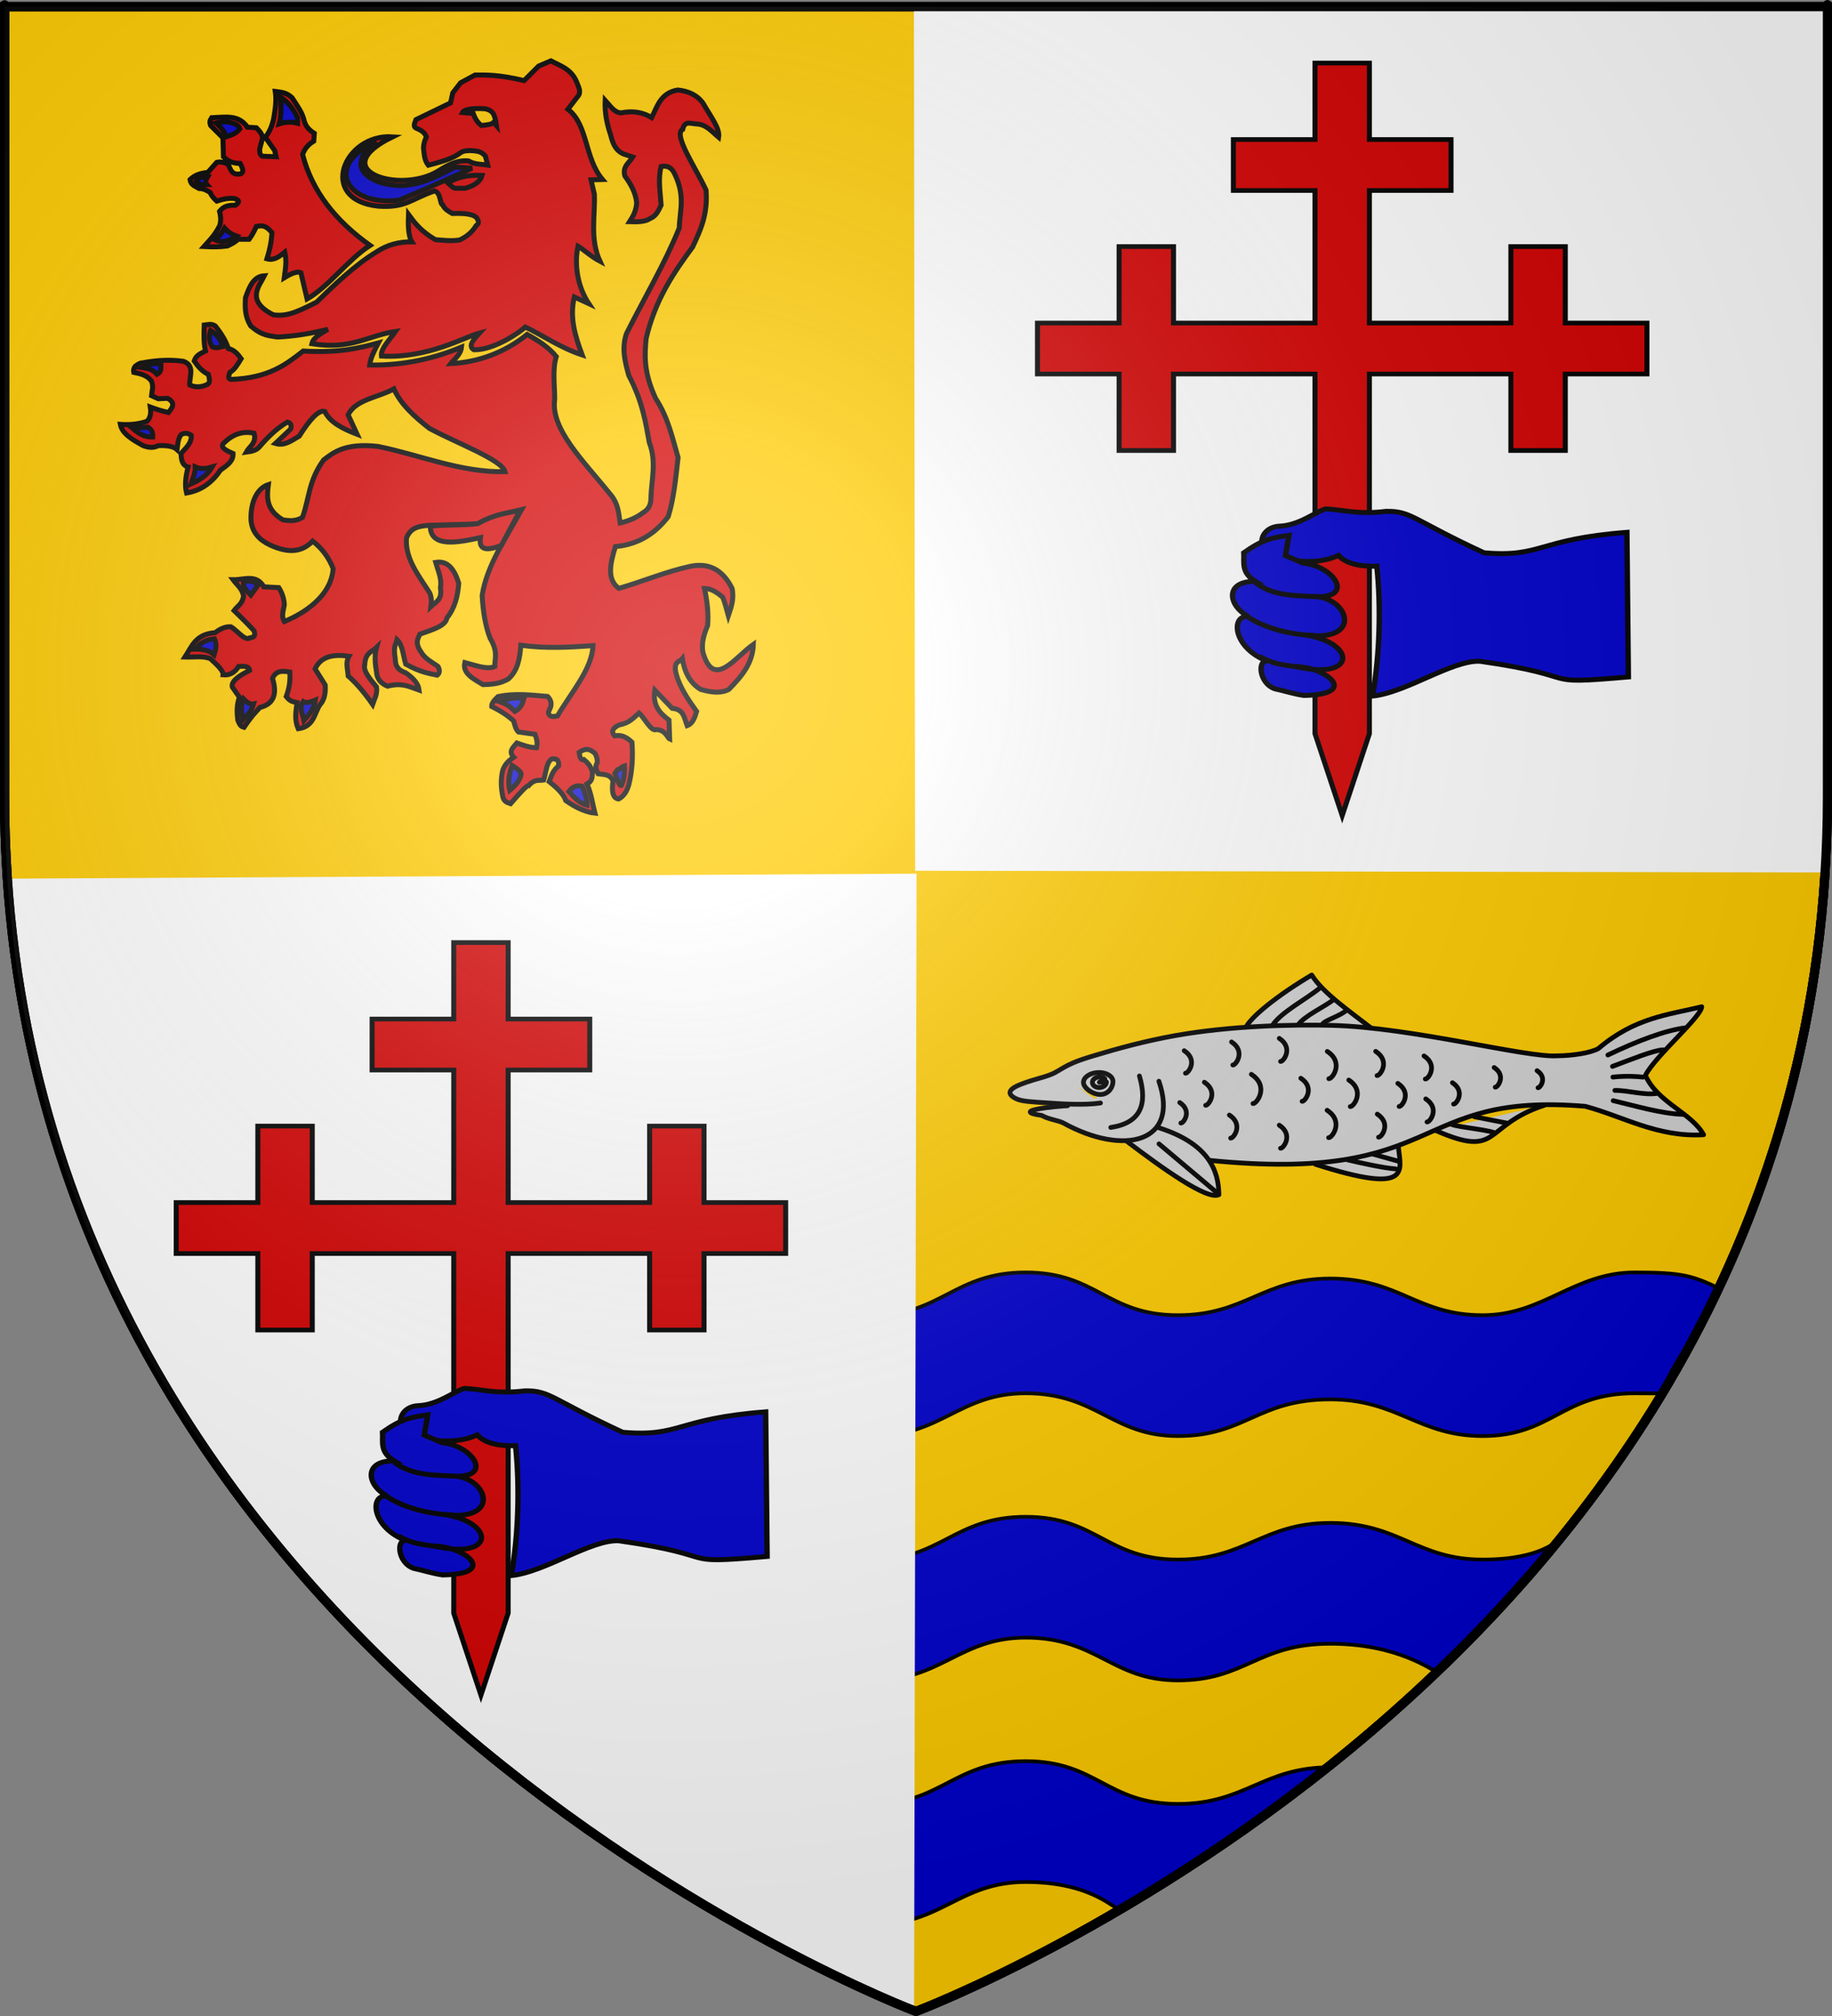 <?xml version="1.0" encoding="UTF-8" standalone="no"?>
<!-- Created with Inkscape (http://www.inkscape.org/) -->
<svg
   xmlns:svg="http://www.w3.org/2000/svg"
   xmlns="http://www.w3.org/2000/svg"
   xmlns:xlink="http://www.w3.org/1999/xlink"
   version="1.0"
   width="600"
   height="660"
   id="svg2">
  <rect width="100%" height="100%" fill="#808080" stroke="none"/>
  <desc
     id="desc4">Flag of Canton of Valais (Wallis)</desc>
  <defs
     id="defs6">
    <linearGradient
       id="linearGradient2893">
      <stop
         id="stop2895"
         style="stop-color:#ffffff;stop-opacity:0.314"
         offset="0" />
      <stop
         id="stop2897"
         style="stop-color:#ffffff;stop-opacity:0.251"
         offset="0.19" />
      <stop
         id="stop2901"
         style="stop-color:#6b6b6b;stop-opacity:0.125"
         offset="0.6" />
      <stop
         id="stop2899"
         style="stop-color:#000000;stop-opacity:0.125"
         offset="1" />
    </linearGradient>
    <radialGradient
       cx="221.445"
       cy="226.331"
       r="300"
       fx="221.445"
       fy="226.331"
       id="radialGradient3163"
       xlink:href="#linearGradient2893"
       gradientUnits="userSpaceOnUse"
       gradientTransform="matrix(1.353,0,0,1.349,44.309,-560.778)" />
    <radialGradient
       cx="221.445"
       cy="226.331"
       r="300"
       fx="221.445"
       fy="226.331"
       id="radialGradient2560"
       xlink:href="#linearGradient2893"
       gradientUnits="userSpaceOnUse"
       gradientTransform="matrix(1.353,0,0,1.349,58.287,-638.183)" />
    <radialGradient
       cx="221.445"
       cy="226.331"
       r="300"
       fx="221.445"
       fy="226.331"
       id="radialGradient2563"
       xlink:href="#linearGradient2893"
       gradientUnits="userSpaceOnUse"
       gradientTransform="matrix(1.353,0,0,1.349,-134.694,-751.521)" />
    <radialGradient
       cx="221.445"
       cy="226.331"
       r="300"
       fx="221.445"
       fy="226.331"
       id="radialGradient2908"
       xlink:href="#linearGradient2893"
       gradientUnits="userSpaceOnUse"
       gradientTransform="matrix(1.353,0,0,1.349,-134.694,-751.521)" />
  </defs>
  <g
     transform="translate(-4.9999999e-6,-1.4929428e-6)"
     id="g2565">
    <g
       id="layer3"
       style="display:inline">
      <g
         transform="translate(-881.5,-218.5)"
         id="g7172">
        <g
           id="g7174"
           style="display:inline">
          <g
             transform="translate(1602.767,780)"
             id="g26428">
            <g
               id="g26430"
               style="display:inline">
              <g
                 transform="matrix(-1,0,0,1,-297.553,-426.344)"
                 id="g26828">
                <g
                   transform="translate(488.579,-1029.999)"
                   id="g26839">
                  <path
                     d="M -364.864,1553.343 C -364.864,1553.343 -663.364,1441.023 -663.364,1155.571 C -663.364,870.12 -663.364,897.019 -663.364,897.019 L -66.364,897.019 L -66.364,1155.571 C -66.364,1441.023 -364.864,1553.343 -364.864,1553.343 z"
                     id="path26474"
                     style="fill:#ffcb00;fill-opacity:1;fill-rule:evenodd;stroke:none;stroke-width:3;stroke-linecap:butt;stroke-linejoin:miter;stroke-miterlimit:4;stroke-dasharray:none;stroke-opacity:1;display:inline" />
                  <g
                     transform="matrix(-1,0,0,1,-65.238,894.52)"
                     id="g26624"
                     style="display:inline" />
                  <g
                     transform="matrix(-1,0,0,1,-64.864,894.843)"
                     id="g26632"
                     style="display:inline">
                    <path
                       d="M 300,658.5 C 300,658.5 1.5,546.18 1.5,260.728 C 1.5,-24.723 1.5,2.176 1.5,2.176 L 598.5,2.176 L 598.5,260.728 C 598.5,546.18 300,658.5 300,658.5 z"
                       id="path26634"
                       style="opacity:1;fill:none;fill-opacity:1;fill-rule:evenodd;stroke:#000000;stroke-width:3;stroke-linecap:butt;stroke-linejoin:miter;stroke-miterlimit:4;stroke-dasharray:none;stroke-opacity:1" />
                  </g>
                  <g
                     transform="translate(-1825.364,1414.428)"
                     id="g27946">
                    <g
                       transform="translate(1152.782,-924.418)"
                       id="g28112"
                       style="fill:#0000cd;fill-opacity:1;display:inline">
                      <path
                         d="M 44.598,826.634 C 53.467,822.51 56.536,821.407 72.28,821.407 C 92.175,821.407 102.274,835.41 122.159,835.41 C 143.672,835.41 149.368,823.408 172.037,823.408 C 194.136,823.408 199.817,835.41 221.916,835.41 C 245.269,835.41 248.44,821.407 271.794,821.407 C 295.155,821.407 299.475,835.41 321.673,835.41 C 342.714,835.41 348.19,821.407 371.551,821.407 C 393.869,821.407 399.232,835.41 421.429,835.41 C 444.783,835.41 444.486,821.407 471.308,821.407 C 494.662,821.407 495.035,828.804 517.718,834.832 C 513.094,848.366 510.751,857.937 508.47,870.92 C 494.859,864.95 497,860.963 471.308,860.963 C 449.08,860.963 444.791,874.966 421.429,874.966 C 398.624,874.966 394.327,860.963 371.551,860.963 C 349.353,860.963 346.795,874.966 321.673,874.966 C 299.475,874.966 293.414,860.963 271.794,860.963 C 248.433,860.963 243.536,874.966 221.916,874.966 C 199.825,874.966 195.87,862.964 172.037,862.964 C 149.946,862.964 143.166,874.966 122.159,874.966 C 99.369,874.966 96.212,860.963 72.28,860.963 C 58.259,860.963 64.004,861.37 62.718,859.832 C 59.78,848.869 47.725,838.302 44.598,826.634 z"
                         id="path3243"
                         style="fill:#0000cd;fill-opacity:1;fill-rule:nonzero;stroke:#000000;stroke-width:1.216;stroke-linecap:butt;stroke-linejoin:miter;marker:none;stroke-miterlimit:4;stroke-dashoffset:0;stroke-opacity:1;visibility:visible;display:inline;overflow:visible" />
                      <path
                         d="M 96.627,908.924 C 97.894,908.76 102.274,915.41 122.159,915.41 C 143.672,915.41 149.368,903.408 172.037,903.408 C 194.136,903.408 199.817,915.41 221.916,915.41 C 245.269,915.41 248.44,901.407 271.794,901.407 C 295.155,901.407 299.475,915.41 321.673,915.41 C 342.714,915.41 348.19,901.407 371.551,901.407 C 393.869,901.407 399.232,915.41 421.429,915.41 C 444.783,915.41 444.486,901.407 471.308,901.407 C 480.695,901.407 486.929,902.696 492.502,904.628 C 484.25,920.47 479.497,928.56 471.308,940.963 C 449.08,940.963 444.791,954.966 421.429,954.966 C 398.624,954.966 394.327,940.963 371.551,940.963 C 349.353,940.963 346.795,954.966 321.673,954.966 C 299.475,954.966 293.414,940.963 271.794,940.963 C 248.433,940.963 243.536,954.966 221.916,954.966 C 199.825,954.966 195.87,942.964 172.037,942.964 C 149.946,942.964 139.081,951.535 136.538,952.515 C 129.633,945.677 99.177,913.298 96.627,908.924 z"
                         id="path3245"
                         style="fill:#0000cd;fill-opacity:1;fill-rule:nonzero;stroke:#000000;stroke-width:1.216;stroke-linecap:butt;stroke-linejoin:miter;marker:none;stroke-miterlimit:4;stroke-dashoffset:0;stroke-opacity:1;visibility:visible;display:inline;overflow:visible" />
                      <path
                         d="M 172.037,983.408 C 194.136,983.408 199.817,995.41 221.916,995.41 C 245.269,995.41 248.44,981.407 271.794,981.407 C 295.155,981.407 299.475,995.41 321.673,995.41 C 342.714,995.41 348.19,981.407 371.551,981.407 C 393.869,981.407 397.497,993.676 415.649,994.254 C 377.009,1017.1 371.377,1018.251 321.673,1034.966 C 299.475,1034.966 293.414,1020.963 271.794,1020.963 C 248.433,1020.963 242.007,1031.316 240.053,1030.064 C 214.652,1014.092 185.261,993.518 172.037,983.408 z"
                         id="path3247"
                         style="fill:#0000cd;fill-opacity:1;fill-rule:nonzero;stroke:#000000;stroke-width:1.216;stroke-linecap:butt;stroke-linejoin:miter;marker:none;stroke-miterlimit:4;stroke-dashoffset:0;stroke-opacity:1;visibility:visible;display:inline;overflow:visible" />
                    </g>
                    <g
                       transform="translate(83.206,-140.668)"
                       id="g28129"
                       style="display:inline" />
                    <g
                       transform="translate(83.206,-140.668)"
                       id="g28131" />
                  </g>
                </g>
              </g>
              <g
                 transform="matrix(-1,0,0,1,850.326,774.478)"
                 id="g26636" />
              <g
                 transform="translate(132.215,-384.201)"
                 id="g26801">
                <g
                   transform="translate(80.852,-217.462)"
                   id="g26811">
                  <path
                     d="M -634.146,326.179 L -634.968,698.471 C -770.779,643.483 -920.075,513.847 -931.738,327.821 L -634.146,326.179 z"
                     id="path26776"
                     style="opacity:1;fill:#ffffff;fill-opacity:1;fill-rule:evenodd;stroke:none;stroke-width:3;stroke-linecap:butt;stroke-linejoin:miter;marker:none;stroke-miterlimit:4;stroke-dasharray:none;stroke-dashoffset:0;stroke-opacity:1;visibility:visible;display:inline;overflow:visible" />
                  <g
                     transform="matrix(-1,0,0,1,-334.335,40.164)"
                     id="g26786"
                     style="display:inline">
                    <path
                       d="M 300,658.5 C 300,658.5 1.5,546.18 1.5,260.728 C 1.5,-24.723 1.5,2.176 1.5,2.176 L 598.5,2.176 L 598.5,260.728 C 598.5,546.18 300,658.5 300,658.5 z"
                       id="path26788"
                       style="opacity:1;fill:none;fill-opacity:1;fill-rule:evenodd;stroke:#000000;stroke-width:3;stroke-linecap:butt;stroke-linejoin:miter;stroke-miterlimit:4;stroke-dasharray:none;stroke-opacity:1" />
                  </g>
                </g>
              </g>
            </g>
          </g>
        </g>
      </g>
    </g>
    <g
       transform="translate(-201.5,-940.019)"
       id="g26923">
      <g
         transform="matrix(-1,0,0,1,801.5,940.019)"
         id="g27069" />
      <g
         id="g27078">
        <g
           transform="matrix(0.543,0,0,0.543,-398.317,872.545)"
           id="g4130"
           style="display:inline">
          <g
             transform="translate(35.267,-36.799)"
             id="g4156">
            <g
               transform="translate(1128.165,153.366)"
               id="g7410"
               style="display:inline">
              <path
                 d="M 292.344,221.7 C 288.283,210.723 284.569,199.482 287.596,186.734 L 296.338,190.769 C 289.779,180.918 287.404,167.759 289.81,156.115 C 292.492,157.568 297.881,162.515 303.062,165.217 C 296.918,151.769 300.164,138.32 299.7,124.872 L 297.682,116.131 L 304.603,115.934 C 293.709,103.128 295.937,82.938 283.759,73.572 L 290.286,65.027 C 291.711,62.338 289.874,59.648 288.941,56.958 C 285.649,49.198 279.132,47.41 273.475,44.379 L 266.079,47.544 L 257.338,56.286 C 241.553,52.627 234.931,52.895 227.751,52.924 L 219.01,57.631 L 214.303,63.682 L 212.958,69.734 L 192.113,79.82 C 191.332,81.948 189.925,84.285 192.786,85.2 C 195.114,86.247 197.354,87.411 198.362,90.219 C 197.082,93.029 196.315,95.838 196.82,98.648 C 197.155,101.677 197.457,104.715 199.539,107.308 C 223.379,101.299 215.457,98.777 224.557,98.48 C 229.758,98.695 231.651,99.139 233.971,101.842 L 235.345,107.192 C 231.469,106.598 227.593,107.006 223.717,104.7 C 216.51,104.08 211.014,107.434 205.562,110.751 C 182.78,125.01 136.41,110.428 178.022,90.173 C 148.66,88.186 132.38,128.002 169.177,131.978 C 185.781,133.209 188.954,127.801 203.22,122.826 C 207.397,123.878 206.308,130.921 208.251,131.19 C 209.257,133.795 211.757,135.075 214.025,136.418 C 221.656,136.118 227.739,136.829 229.096,139.665 C 230.406,141.777 229.623,142.842 228.424,143.7 C 226.083,147.555 222.736,150.405 218.494,152.359 C 213.59,153.211 208.686,152.551 203.782,152.203 C 195.094,147.127 191.294,142.051 187.563,136.975 C 187.32,142.86 187.404,150.082 189.621,153.507 C 181.88,153.366 174.733,155.304 168.26,159.6 C 155.564,167.257 143.051,179.258 132.146,189.899 C 123.762,193.852 115.636,198.972 106.044,197.493 C 88.919,188.918 97.915,179.704 100.665,173.958 C 94.374,174.304 91.794,179.908 89.275,187.169 C 88.869,193.314 88.992,198.619 92.358,204.135 C 99.36,210.402 103.995,210.054 108.496,210.9 C 119.37,210.407 129.383,208.623 138.993,206.234 C 132.136,210.161 129.912,212.257 129.3,214.935 C 153.466,218.689 162.93,210.021 179.731,207.538 C 176.231,212.58 170.711,217.91 171.269,222.372 C 199.547,223.913 221.408,210.771 230.4,208.489 C 226.705,212.495 223.283,216.432 227.038,218.575 C 239.287,218.833 254.744,207.996 258.051,204.889 C 268.291,209.653 279.006,217.336 292.344,221.7 z"
                 id="path7412"
                 style="fill:#d40000;fill-opacity:1;fill-rule:evenodd;stroke:#000000;stroke-width:3;stroke-linecap:butt;stroke-linejoin:miter;stroke-miterlimit:4;stroke-dasharray:none;stroke-opacity:1" />
              <g
                 id="g20663">
                <g
                   id="g7414">
                  <path
                     d="M 231.983,113.47 C 226.077,113.268 219.837,113.23 211.306,117.841 C 212.821,119.231 214.43,121.428 216.349,121.203 L 221.897,121.203 C 228.188,119.357 231.062,116.658 231.983,113.47 z"
                     id="path7416"
                     style="fill:#d40000;fill-opacity:1;fill-rule:evenodd;stroke:#000000;stroke-width:3;stroke-linecap:butt;stroke-linejoin:miter;stroke-miterlimit:4;stroke-dasharray:none;stroke-opacity:1" />
                  <path
                     d="M 225.931,109.099 L 215.845,108.427 C 205.99,113.562 196.479,118.607 184.914,119.522 C 166.558,120.322 146.592,108.852 168.44,93.466 C 136.987,105.707 148.572,132.342 181.888,128.431 C 203.425,119.415 211.251,115.543 225.931,109.099 z"
                     id="path7418"
                     style="fill:#0000cd;fill-opacity:1;fill-rule:evenodd;stroke:#000000;stroke-width:3;stroke-linecap:butt;stroke-linejoin:miter;stroke-miterlimit:4;stroke-dasharray:none;stroke-opacity:1" />
                  <path
                     d="M 164.405,155.664 C 143.559,140.825 129.335,122.87 123.724,100.862 C 124.845,97.494 127.086,94.817 130.448,92.793 L 130.784,88.086 C 128.031,86.357 125.705,84.2 124.733,80.69 C 123.587,75.323 120.153,71.1 117.336,66.569 C 113.626,63.11 110.081,63.254 107.25,62.871 C 108.062,68.362 107.185,73.853 106.241,79.345 C 105.227,83.933 103.557,87.645 101.198,90.44 L 106.914,98.509 L 107.754,102.207 L 99.349,101.871 C 97.589,100.728 97.887,99.07 97.836,97.5 L 99.517,91.112 C 99.504,88.373 97.56,86.599 95.819,84.724 L 90.44,84.388 C 85.149,76.522 76.778,78.414 68.922,78.672 C 68.298,79.841 67.185,80.521 68.25,83.379 L 75.647,90.776 L 75.983,102.207 C 78.299,104.423 81.09,106.244 86.069,106.241 C 89.13,111.704 87.346,112.967 83.716,112.629 C 80.291,112.007 80.071,108.82 78.672,106.578 C 75.078,105.159 73.324,105.213 71.948,105.569 L 66.569,111.621 C 61.871,112.192 58.715,113.178 55.81,115.991 C 56.335,119.44 59.166,120.006 61.358,121.371 C 63.821,121.322 65.893,122.447 67.914,123.724 C 68.747,125.661 70.241,127.436 71.948,128.935 C 75.902,127.696 79.644,126.881 82.707,127.422 C 85.594,128.34 85.981,129.643 83.043,131.457 C 77,131.237 75.293,133.185 73.629,135.155 C 74.526,138.741 74.526,141.655 73.629,143.897 C 70.491,149.996 67.353,152.76 64.216,156.336 C 69.113,156.605 73.885,156.624 78.336,156 C 80.591,154.906 82.901,153.923 84.724,151.966 C 87.577,151.966 89.458,151.966 91.448,151.966 C 92.905,149.977 94.362,147.562 95.819,144.233 C 98.477,143.904 100.856,142.673 105.233,147.931 C 104.959,153.443 103.823,158.668 102.207,163.733 C 106.363,164.952 109.689,162.437 112.966,159.698 C 114.299,165.835 113.286,169.823 112.629,175.164 C 117.56,172.138 120.922,171.129 122.716,172.138 L 126.414,187.94 C 139.73,180.31 151.097,164.173 164.405,155.664 z"
                     id="path7420"
                     style="fill:#d40000;fill-opacity:1;fill-rule:evenodd;stroke:#000000;stroke-width:3;stroke-linecap:butt;stroke-linejoin:miter;stroke-miterlimit:4;stroke-dasharray:none;stroke-opacity:1" />
                  <path
                     d="M 109.603,82.371 C 113.302,81.131 117,81.033 120.698,82.034 L 120.698,78.841 C 118.172,73.3 114.763,69.083 110.444,66.233 C 110.774,71.765 111.031,77.278 109.603,82.371 z"
                     id="path7422"
                     style="fill:#0000cd;fill-opacity:1;fill-rule:evenodd;stroke:#000000;stroke-width:3;stroke-linecap:butt;stroke-linejoin:miter;stroke-miterlimit:4;stroke-dasharray:none;stroke-opacity:1" />
                  <path
                     d="M 85.901,85.397 C 83.452,88.447 80.549,89.232 77.664,90.103 C 76.497,86.905 74.404,84.169 71.444,81.866 C 73.99,81.287 76.591,80.789 80.017,81.53 C 82.174,82.233 84.588,82.164 85.901,85.397 z"
                     id="path7424"
                     style="fill:#0000cd;fill-opacity:1;fill-rule:evenodd;stroke:#000000;stroke-width:3;stroke-linecap:butt;stroke-linejoin:miter;stroke-miterlimit:4;stroke-dasharray:none;stroke-opacity:1" />
                  <path
                     d="M 66.401,114.31 C 65.355,116.066 64.881,117.707 66.065,119.017 C 63.879,119.08 61.694,119.37 59.509,116.832 C 60.696,114.604 63.445,114.328 66.401,114.31 z"
                     id="path7426"
                     style="fill:#0000cd;fill-opacity:1;fill-rule:evenodd;stroke:#000000;stroke-width:3;stroke-linecap:butt;stroke-linejoin:miter;stroke-miterlimit:4;stroke-dasharray:none;stroke-opacity:1" />
                  <path
                     d="M 76.655,145.241 C 78.411,147.209 80.618,148.875 83.716,149.948 C 81.66,151.348 79.648,152.874 77.159,152.974 C 75.182,153.748 72.858,153.139 70.435,152.134 C 73.661,150.412 75.185,147.84 76.655,145.241 z"
                     id="path7428"
                     style="fill:#0000cd;fill-opacity:1;fill-rule:evenodd;stroke:#000000;stroke-width:3;stroke-linecap:butt;stroke-linejoin:miter;stroke-miterlimit:4;stroke-dasharray:none;stroke-opacity:1" />
                  <path
                     d="M 276.723,222.67 C 271.944,216.875 265.682,212.934 259.13,209.357 C 245.542,220.371 229.359,226.127 213.12,226.92 C 215.34,224.068 219.069,221.549 219.556,216.964 C 203.279,223.765 184.93,228.124 164.176,227.761 C 164.762,223.323 167.066,218.885 169.406,214.448 C 157.789,217.595 145.811,220.585 124.097,219.342 C 113.62,227.539 103.087,235.703 80.354,236.459 C 78.342,235.959 79.31,233.969 79.879,232.179 C 82.75,230.67 84.636,227.189 86.646,223.957 C 84.683,221.287 82.621,218.716 78.899,217.805 C 77.492,213.265 74.657,208.725 71.013,204.184 C 68.58,202.675 66.819,203.441 64.385,203.68 C 64.253,208.901 63.974,214.121 65.139,219.342 C 61.949,220.91 59.326,221.991 58.343,225.326 C 60.582,228.481 62.905,231.572 66.902,233.409 C 67.37,235.608 68.239,237.968 66.566,239.311 C 62.92,241.193 59.275,241.49 55.63,239.787 C 55.385,234.671 58.983,228.199 51.826,225.523 C 43.075,224.311 34.96,225.007 27.102,226.474 C 25.377,226.512 24.151,227.548 22.856,228.447 C 21.774,229.691 21.613,230.935 21.872,232.179 C 25.867,233.017 29.847,233.886 32.529,237.352 C 33.983,241.054 32.882,242.983 32.582,246.246 L 36.677,248.106 L 42.317,247.87 C 47.481,250.723 45.049,253.575 42.792,256.428 C 38.035,255.319 34.847,254.209 31.856,253.1 C 32.515,257.504 31.525,259.929 29.955,261.658 C 24.566,263.544 19.177,263.909 13.789,263.56 C 14.882,269.299 21.234,272.846 27.577,276.398 C 31.583,277.89 34.393,277.588 36.611,276.398 C 41.889,276.138 45.88,276.796 48.022,278.775 C 48.466,275.764 48.286,272.753 50.4,269.741 C 52.99,268.31 54.88,268.979 56.581,270.217 C 56.846,275.191 53.047,277.843 50.4,281.153 C 50.539,284.812 51.01,288.223 54.679,289.235 C 53.182,294.859 52.543,300.196 53.728,304.926 C 62.699,303.444 69.232,298.441 74.173,291.137 C 77.857,288.447 81.986,286.004 81.781,281.153 C 78.218,279.524 74.377,277.946 75.599,275.447 C 81.444,269.335 87.711,267.411 94.45,268.901 C 96.108,274.866 91.633,276.743 89.695,280.312 C 93.051,279.897 95.9,279.102 97.471,277.349 C 102.616,271.342 108.106,265.911 114.588,262.134 C 116.5,262.708 117.266,264.047 116.49,266.413 L 107.317,275.053 C 112.875,276.751 117.002,273.311 121.691,270.663 C 128.031,260.6 133.446,254.617 137.103,255.756 C 140.097,262.239 147.833,266.169 156.597,269.544 L 151.199,257.855 C 155.493,248.543 169.523,247.344 178.776,242.164 C 182.936,251.44 191.132,258.88 200.172,265.938 C 216.373,274.764 243.922,284.851 245.817,292.088 C 219.098,292.63 194.762,282.046 169.267,276.873 C 148.522,274.468 141.644,281.2 136.459,284.956 C 127.323,297.336 127.829,308.108 123.622,319.665 C 119.66,322.076 115.697,321.776 111.735,321.092 C 101.67,315.063 102.071,307.662 103.066,299.864 C 96.452,301.992 92.23,310.116 92.606,321.26 C 93.206,328.768 97.716,333.269 104.128,336.307 C 113.427,340.516 122.286,341.751 129.803,333.93 C 135.485,338.361 139.621,343.898 142.165,350.571 C 140.604,370.274 118.523,379.976 112.686,382.427 C 110.706,379.099 112.16,375.771 112.686,372.442 C 112.562,368.463 111.271,365.067 109.358,361.982 L 100.324,361.507 C 95.85,353.594 88.304,357.352 81.781,357.227 C 84.051,360.346 87.435,362.519 88.101,367.241 C 87.293,371.917 84.398,373.114 82.395,375.8 C 88.987,382.19 92.379,385.701 94.508,388.075 C 95.628,392.335 93.353,391.837 91.905,392.244 C 88.981,394.425 84.299,387.814 80.493,385.587 C 77.304,385.346 74.115,386.72 70.926,389.165 C 59.173,389.932 56.866,397.521 52.777,403.823 C 58.304,403.996 63.87,402.995 68.131,404.856 C 72.174,408.543 76.084,412.191 75.739,414.562 C 79.794,414.981 82.846,413.143 85.109,409.529 C 90.19,409.02 91.586,410.187 91.765,411.906 C 85.42,415.056 80.537,418.297 81.305,421.891 L 85.584,428.072 C 83.94,432.668 84.054,437.265 84.633,441.861 C 86.213,446.096 87.286,445.761 88.437,446.14 C 93.585,438.552 95.306,437.245 97.946,434.253 C 106.848,432.062 108.286,425.564 105.554,416.661 C 107.861,411.561 111.961,412.285 116.014,412.857 C 116.401,417.78 115.717,422.703 113.863,427.626 C 116.085,430.509 117.258,430.637 120.375,431.285 C 119.596,436.865 118.78,441.922 121.076,447.062 C 130.888,445.731 130.581,437.656 134.389,432.323 C 137.306,429.232 137.573,424.225 137.353,420.686 L 131.229,410.955 C 134.774,403.388 142.322,401.98 151.674,403.348 C 149.42,407.31 151.024,411.272 151.199,415.235 C 156.348,419.76 161.237,425.586 165.938,432.351 C 167.028,429.088 168.875,426.392 168.316,421.891 C 164.101,416.841 160.126,411.871 161.184,408.578 C 161.505,400.978 165.541,400.81 168.316,398.118 C 166.961,403.031 167.452,407.944 168.316,412.857 C 168.531,416.823 170.723,419.691 174.972,421.416 C 183.846,419.041 188.525,421.909 193.991,423.793 C 193.531,419.81 190.392,416.422 185.908,413.333 C 178.376,410.684 180.124,406.295 179.252,402.397 C 178.655,396.885 180.072,396.071 180.678,393.363 C 184.23,396.829 184.351,403.04 185.908,408.103 C 195.026,413.1 199.681,413.634 204.927,414.759 C 206.495,413.485 206.523,411.699 205.402,409.529 C 201.782,406.852 197.744,405.218 194.942,400.495 C 191.407,395.167 193.26,392.777 194.467,390.035 C 202.064,387.347 210.092,385.067 210.772,380.218 C 215.546,374.343 217.331,367.05 217.904,359.297 C 215.315,351.2 211.468,345.504 203.976,346.767 C 205.405,351.839 207.886,356.91 206.829,361.982 C 208.157,369.339 204.016,370.68 201.123,373.393 C 201.522,370.362 201.552,367.422 200.172,364.835 C 193.428,354.377 185.398,344.204 186.384,332.028 C 189.055,325.37 194.406,324.966 199.697,324.42 L 229.622,323.58 C 239.009,318.048 247.215,317.239 255.773,315.021 C 246.369,332.074 234.716,348.845 232.029,366.737 C 232.557,376.563 234.015,385.273 236.783,392.412 C 241.793,400.824 239.57,404.413 239.636,409.529 C 235.216,411.621 228.106,408.872 221.568,407.152 C 220.031,413.723 226.695,416.918 232.504,420.465 C 242.145,420.269 244.561,418.629 247.719,417.136 C 253.587,411.987 254.762,404.492 255.327,396.691 C 270.066,398.78 284.133,398.007 298.873,396.97 C 298.324,411.075 285.748,425.181 277.477,439.287 C 274.557,440.005 272.219,439.947 271.968,437.106 L 273.394,433.778 C 274.014,431.216 273.107,429.265 271.492,427.597 C 261.748,426.816 252.167,425.467 241.567,427.683 C 239.49,429.668 237.633,431.654 237.763,433.639 C 243.678,436.538 247.815,439.437 251.047,442.336 C 251.689,445.019 252.379,447.63 253.9,448.993 L 263.885,450.419 C 264.983,453.114 265.525,455.808 264.836,458.502 C 260.567,458.47 256.786,456.976 252.949,455.649 C 250.747,458.261 247.661,460.737 251.047,464.208 C 246.603,467.18 245.301,469.76 244.391,472.291 C 243.064,478.158 243.494,482.972 244.391,487.506 C 244.815,490.831 246.968,491.564 249.145,492.26 C 254.465,486.104 259.187,480.843 260.081,481.325 C 263.776,477.141 266.24,478.492 269.115,477.996 C 270.626,473.345 270.826,466.597 274.345,465.159 C 276.211,465.389 278.431,464.912 278.149,469.438 C 274.288,472.608 273.785,475.778 272.443,478.947 C 277.634,482.958 281.267,486.796 282.428,490.359 C 288.979,494.955 294.814,497.404 300.021,497.966 C 298.489,492.12 297.993,486.618 295.266,480.374 C 299.007,478.325 298.199,475.708 298.594,473.242 C 297.891,471.003 297.135,468.749 293.364,465.634 C 291.194,466.341 290.953,463.673 290.511,461.355 C 295.148,457.994 297.569,459.949 300.021,461.831 C 301.258,463.986 301.549,465.827 301.447,467.536 C 299.901,469.755 300.828,471.974 301.922,474.193 C 305.209,474.794 308.928,474.097 310.956,478.472 C 310.031,484.762 310.735,488.935 314.285,489.408 C 317.271,487.943 319.272,485.003 320.466,480.849 C 322.491,472.755 323.031,464.165 322.368,455.174 C 319.558,452.552 316.489,450.449 311.907,451.37 C 309.598,448.686 310.795,446.502 314.76,444.714 C 320.979,443.626 323.385,440.359 326.647,437.582 C 329.658,440.118 334.014,449.149 337.025,447.543 C 342.728,447.778 343.891,452.755 345.108,453.248 L 344.715,441.861 C 339.121,437.723 334.657,432.808 336.156,423.793 L 346.616,434.729 C 353.832,435.305 353.918,440.817 355.65,445.189 C 358.95,444.013 360.264,440.455 361.356,436.631 C 356.117,429.343 351.146,421.978 348.994,413.808 C 347.151,406.303 350.977,406.988 352.798,404.774 C 354.141,413.717 357.908,419.753 363.733,423.318 C 370.199,425.218 376.169,425.879 380.85,423.318 C 388.278,415.698 395.208,407.799 395.59,396.216 C 384.522,403.937 371.65,423.631 365.16,400.971 C 364.15,395.022 365.933,389.871 368.013,384.805 C 368.628,377.606 367.73,370.104 366.111,362.458 C 370.32,362.51 373.719,364.991 377.046,367.688 C 378.545,371.093 379.39,375.151 380.485,378.96 C 382.187,373.865 384.092,368.856 382.752,362.458 C 377.517,351.901 369.507,346.71 357.552,349.145 C 342.314,352.487 329.929,357.954 314.482,362.429 C 307.189,357.279 309.112,347.689 312.383,337.258 C 327.33,335.818 336.881,328.665 344.239,319.19 C 347.544,308.535 348.683,296.902 350.194,283.559 C 346.71,271.662 344.355,259.766 336.632,247.87 C 329.217,231.763 330.017,221.708 330.926,211.734 C 336.351,188.582 347.378,172.232 358.979,156.58 C 363.47,146.827 368.231,137.324 367.062,122.346 C 361.157,109.343 346.894,88.729 352.966,85.706 C 354.097,80.375 357.608,82.172 360.88,82.407 C 367.111,82.487 370.537,87.052 374.669,90.49 C 375.566,85.079 369.68,77.794 365.438,70.242 C 361.944,65.096 356.574,62.628 349.945,61.962 C 339.675,63.729 337.695,71.714 334.254,78.603 C 329.448,75.689 323.646,74.196 315.711,75.75 C 311.55,75.528 309.111,71.287 306.202,68.143 C 305.852,75.359 307.194,82.294 309.53,89.063 C 310.682,93.636 312.03,98.1 317.137,100.475 L 322.843,102.376 C 320.79,105.868 316.51,107.875 318.088,113.788 C 321.779,118.801 324.651,124.048 325.22,129.954 C 324.937,134.9 322.983,138.177 320.941,141.365 C 325.689,141.515 330.317,141.514 333.303,139.463 C 337.043,137.985 338.383,134.588 339.96,131.38 C 339.49,123.614 337.947,115.848 339.96,108.082 C 344.164,107.243 346.519,109.179 348.043,112.361 C 354.761,126.011 351.17,134.809 350.896,145.169 C 342.327,166.406 329.681,187.644 319.039,208.881 C 316.022,217.863 318.229,225.975 320.466,234.081 C 328.811,249.967 330.551,262.078 332.828,274.496 C 337.346,286.099 334.113,297.056 333.779,308.254 C 333.842,312.284 332.097,315.023 329.024,316.813 C 325.119,319.795 320.485,321.805 315.236,322.994 C 314.287,317.13 314.269,311.266 309.054,305.401 C 293.573,286.077 273.055,266.4 275.772,248.345 C 275.741,239.671 274.319,230.533 276.723,222.67 z"
                     id="path7430"
                     style="fill:#d40000;fill-opacity:1;fill-rule:evenodd;stroke:#000000;stroke-width:3;stroke-linecap:butt;stroke-linejoin:miter;stroke-miterlimit:4;stroke-dasharray:none;stroke-opacity:1" />
                  <path
                     d="M 68.23,206.979 C 67.067,210.228 67.176,213.478 69.181,216.727 C 71.887,218.111 73.707,216.833 75.837,216.489 C 74.249,212.845 72.321,209.371 68.23,206.979 z"
                     id="path7432"
                     style="fill:#0000cd;fill-opacity:1;fill-rule:evenodd;stroke:#000000;stroke-width:3;stroke-linecap:butt;stroke-linejoin:miter;stroke-miterlimit:4;stroke-dasharray:none;stroke-opacity:1" />
                  <path
                     d="M 27.339,229.326 C 30.985,227.364 34.63,225.873 38.275,227.662 C 38.355,230 38.305,232.274 35.898,233.368 C 33.449,230.403 30.409,229.805 27.339,229.326 z"
                     id="path7434"
                     style="fill:#0000cd;fill-opacity:1;fill-rule:evenodd;stroke:#000000;stroke-width:3;stroke-linecap:butt;stroke-linejoin:miter;stroke-miterlimit:4;stroke-dasharray:none;stroke-opacity:1" />
                  <path
                     d="M 21.158,265.938 C 24.498,268.85 28.067,271.381 33.283,271.168 C 33.304,269.187 33.486,267.205 30.43,265.224 L 21.158,265.938 z"
                     id="path7436"
                     style="fill:#0000cd;fill-opacity:1;fill-rule:evenodd;stroke:#000000;stroke-width:3;stroke-linecap:butt;stroke-linejoin:miter;stroke-miterlimit:4;stroke-dasharray:none;stroke-opacity:1" />
                  <path
                     d="M 58.958,289.235 C 59.056,293.128 57.402,296.144 56.343,299.458 C 61.352,297.267 66.053,294.562 69.181,289.235 C 65.773,290.219 62.366,290.763 58.958,289.235 z"
                     id="path7438"
                     style="fill:#0000cd;fill-opacity:1;fill-rule:evenodd;stroke:#000000;stroke-width:3;stroke-linecap:butt;stroke-linejoin:miter;stroke-miterlimit:4;stroke-dasharray:none;stroke-opacity:1" />
                  <path
                     d="M 88.199,358.416 C 87.487,361.538 90.128,363.99 92.479,366.499 L 96.758,360.556 C 94.834,358.294 92.025,357.509 88.199,358.416 z"
                     id="path7440"
                     style="fill:#0000cd;fill-opacity:1;fill-rule:evenodd;stroke:#000000;stroke-width:3;stroke-linecap:butt;stroke-linejoin:miter;stroke-miterlimit:4;stroke-dasharray:none;stroke-opacity:1" />
                  <path
                     d="M 70.607,392.888 C 66.129,393.163 62.169,394.993 58.958,399.069 C 63.64,399.007 67.587,399.926 70.369,402.397 C 71.334,399.448 72.133,396.459 70.607,392.888 z"
                     id="path7442"
                     style="fill:#0000cd;fill-opacity:1;fill-rule:evenodd;stroke:#000000;stroke-width:3;stroke-linecap:butt;stroke-linejoin:miter;stroke-miterlimit:4;stroke-dasharray:none;stroke-opacity:1" />
                  <path
                     d="M 87.962,429.023 C 86.19,433.223 87.038,437.423 87.724,441.623 C 90.238,439.015 92.856,436.562 94.143,432.114 C 92.082,432.533 90.022,431.128 87.962,429.023 z"
                     id="path7444"
                     style="fill:#0000cd;fill-opacity:1;fill-rule:evenodd;stroke:#000000;stroke-width:3;stroke-linecap:butt;stroke-linejoin:miter;stroke-miterlimit:4;stroke-dasharray:none;stroke-opacity:1" />
                  <path
                     d="M 124.097,430.687 C 125.387,431.537 127.644,431.42 131.467,429.736 C 130.79,434.668 127.734,438.41 124.573,442.099 C 123.89,438.295 121.324,434.491 124.097,430.687 z"
                     id="path7446"
                     style="fill:#0000cd;fill-opacity:1;fill-rule:evenodd;stroke:#000000;stroke-width:3;stroke-linecap:butt;stroke-linejoin:miter;stroke-miterlimit:4;stroke-dasharray:none;stroke-opacity:1" />
                  <path
                     d="M 257.228,428.785 C 251.509,427.808 246.964,429.177 242.489,430.687 C 248.311,432.668 249.525,434.65 251.76,436.631 C 255.663,434.432 256.414,431.602 257.228,428.785 z"
                     id="path7448"
                     style="fill:#0000cd;fill-opacity:1;fill-rule:evenodd;stroke:#000000;stroke-width:3;stroke-linecap:butt;stroke-linejoin:miter;stroke-miterlimit:4;stroke-dasharray:none;stroke-opacity:1" />
                  <path
                     d="M 250.096,469.2 C 248.122,474.493 247.477,479.519 248.67,484.178 C 252.024,481.456 254.732,478.412 255.564,474.43 C 255.251,472.687 252.923,470.944 250.096,469.2 z"
                     id="path7450"
                     style="fill:#0000cd;fill-opacity:1;fill-rule:evenodd;stroke:#000000;stroke-width:3;stroke-linecap:butt;stroke-linejoin:miter;stroke-miterlimit:4;stroke-dasharray:none;stroke-opacity:1" />
                  <path
                     d="M 284.33,484.891 C 286.412,482.023 289.064,480.865 292.413,481.8 C 294.077,485.842 295.48,489.796 295.266,493.211 C 290.832,492.014 287.514,488.586 284.33,484.891 z"
                     id="path7452"
                     style="fill:#0000cd;fill-opacity:1;fill-rule:evenodd;stroke:#000000;stroke-width:3;stroke-linecap:butt;stroke-linejoin:miter;stroke-miterlimit:4;stroke-dasharray:none;stroke-opacity:1" />
                  <path
                     d="M 312.145,473.955 L 313.636,471.834 C 314.483,471.837 316.297,469.91 317.851,469.438 C 318.102,473.99 317.598,478.039 315.949,481.325 C 314.681,481.782 313.413,476.965 312.145,473.955 z"
                     id="path7454"
                     style="fill:#0000cd;fill-opacity:1;fill-rule:evenodd;stroke:#000000;stroke-width:3;stroke-linecap:butt;stroke-linejoin:miter;stroke-miterlimit:4;stroke-dasharray:none;stroke-opacity:1" />
                  <path
                     d="M 220.142,75.512 C 221.786,72.264 235.239,73.131 235.119,73.611 C 239.083,74.91 239.382,77.674 240.112,80.267 L 240.587,83.358 L 238.923,81.456 C 237.496,82.803 235.545,82.838 233.693,83.12 L 231.553,83.358 C 228.928,81.45 227.636,78.781 226.561,75.988 C 223.746,75.998 222.132,75.708 220.142,75.512 z"
                     id="path7456"
                     style="fill:#ffcb00;fill-opacity:1;fill-rule:evenodd;stroke:#000000;stroke-width:3;stroke-linecap:butt;stroke-linejoin:miter;stroke-miterlimit:4;stroke-dasharray:none;stroke-opacity:1" />
                  <path
                     d="M 200.716,324.944 C 200.875,338.196 217.769,334.713 230.974,331.836 C 229.996,338.636 233.467,340.393 243.582,336.543 L 255.013,315.194 C 247.316,317.236 240.311,317.237 229.293,323.431 C 219.769,324.524 210.673,323.893 200.716,324.944 z"
                     id="path7458"
                     style="fill:#d40000;fill-opacity:1;fill-rule:evenodd;stroke:#000000;stroke-width:3;stroke-linecap:butt;stroke-linejoin:miter;stroke-miterlimit:4;stroke-dasharray:none;stroke-opacity:1" />
                </g>
              </g>
            </g>
          </g>
        </g>
        <g
           transform="matrix(0.491,-2.7365456e-2,2.7365456e-2,0.491,475.255,1157.814)"
           id="g7322"
           style="fill:#d3d3d3;stroke:#000000;stroke-width:3.159;stroke-miterlimit:4;stroke-dasharray:none;stroke-opacity:1;display:inline">
          <g
             id="g7324"
             style="fill:#d3d3d3;stroke:#000000;stroke-width:3.159;stroke-miterlimit:4;stroke-dasharray:none;stroke-opacity:1">
            <path
               d="M 300.44,349.502 C 363.063,373.425 357.032,357.43 356.211,341.287"
               id="path7326"
               style="fill:#d3d3d3;fill-opacity:1;fill-rule:evenodd;stroke:#000000;stroke-width:3.159;stroke-linecap:round;stroke-linejoin:round;stroke-miterlimit:4;stroke-dasharray:none;stroke-opacity:1" />
            <g
               id="g7328"
               style="fill:#d3d3d3;stroke:#000000;stroke-width:3.159;stroke-miterlimit:4;stroke-dasharray:none;stroke-opacity:1">
              <path
                 d="M 381.305,331.317 C 424.083,353.001 412.721,329.943 454.796,318.728"
                 id="path7330"
                 style="fill:#d3d3d3;fill-opacity:1;fill-rule:evenodd;stroke:#000000;stroke-width:3.159;stroke-linecap:round;stroke-linejoin:round;stroke-miterlimit:4;stroke-dasharray:none;stroke-opacity:1" />
              <path
                 d="M 392.171,327.24 C 389.929,329.08 413.832,332.236 420.417,335.051 M 407.852,323.754 L 429.667,329.31"
                 id="path7332"
                 style="fill:#d3d3d3;fill-opacity:1;fill-rule:evenodd;stroke:#000000;stroke-width:3.159;stroke-linecap:round;stroke-linejoin:round;stroke-miterlimit:4;stroke-dasharray:none;stroke-opacity:1" />
            </g>
            <g
               id="g7334"
               style="fill:#d3d3d3;stroke:#000000;stroke-width:3.159;stroke-miterlimit:4;stroke-dasharray:none;stroke-opacity:1">
              <path
                 d="M 258.596,257.096 C 261.441,249.85 282.233,235.285 304.972,223.534 C 311.519,235.768 330.234,250.265 344.297,262.499"
                 id="path7336"
                 style="fill:#d3d3d3;fill-opacity:1;fill-rule:evenodd;stroke:#000000;stroke-width:3.159;stroke-linecap:round;stroke-linejoin:round;stroke-miterlimit:4;stroke-dasharray:none;stroke-opacity:1" />
              <path
                 d="M 310.182,232.254 C 300.267,239.523 283.458,246.935 277.147,255.296 M 318.647,240.717 C 312.238,245.097 298.1,250.7 294.098,256.174 M 326.986,248.032 C 322.841,251.798 312.029,253.932 310.237,256.629"
                 id="path7338"
                 style="fill:#d3d3d3;fill-opacity:1;fill-rule:evenodd;stroke:#000000;stroke-width:3.159;stroke-linecap:round;stroke-linejoin:round;stroke-miterlimit:4;stroke-dasharray:none;stroke-opacity:1" />
            </g>
            <path
               d="M 129.9,279.43 C 140.469,273.421 144.942,272.036 157.616,268.967 C 172.753,265.3 192.074,261.105 212.549,258.665 C 249.367,254.278 289.917,255.586 316.586,257.748 C 369.862,262.067 445.618,286.824 465.411,286.335 C 475.273,286.849 487.554,285.655 492.859,283.033 C 518.358,263.725 540.406,263.235 563.127,259.077 C 562.353,265.942 530.461,290.022 523.129,302.585 C 530.142,321.148 552.535,329.258 559.618,344.228 C 528.965,344.325 507.113,329.205 481.982,320.936 C 365.215,304.57 386.891,367.668 229.249,342.812"
               id="path7340"
               style="fill:#d3d3d3;fill-opacity:1;fill-rule:evenodd;stroke:#000000;stroke-width:3.159;stroke-linecap:round;stroke-linejoin:round;stroke-miterlimit:4;stroke-dasharray:none;stroke-opacity:1" />
            <path
               d="M 195.335,318.55 C 230.918,331.287 235.739,350.66 235.099,366.108 C 227.217,369.595 199.057,346.939 174.994,326.492"
               id="path7342"
               style="fill:#d3d3d3;fill-opacity:1;fill-rule:evenodd;stroke:#000000;stroke-width:3.159;stroke-linecap:round;stroke-linejoin:round;stroke-miterlimit:4;stroke-dasharray:none;stroke-opacity:1" />
            <path
               d="M 199.386,288.469 C 211.201,330.157 173.205,337.092 134.248,312.651 C 131.437,310.887 124.408,309.667 120.254,306.871 C 97.74,302.331 131.986,301.267 137.786,301.384"
               id="path7344"
               style="fill:#d3d3d3;fill-opacity:1;fill-rule:evenodd;stroke:#000000;stroke-width:3.159;stroke-linecap:round;stroke-linejoin:round;stroke-miterlimit:4;stroke-dasharray:none;stroke-opacity:1" />
            <path
               d="M 186.636,284.231 C 191.008,303.034 186.108,315.516 165.674,317.404"
               id="path7346"
               style="fill:#d3d3d3;fill-opacity:1;fill-rule:evenodd;stroke:#000000;stroke-width:3.159;stroke-linecap:round;stroke-linejoin:round;stroke-miterlimit:4;stroke-dasharray:none;stroke-opacity:1" />
            <path
               d="M 159.723,300.771 C 149.31,301.703 135.327,300.157 123.515,298.629 C 114.815,297.503 107.292,296.959 103.242,294.494 C 99.282,292.084 97.772,289.218 105.135,286.226 C 107.963,285.078 113.068,283.584 120.724,281.888 C 129.276,279.993 131.633,278.38 131.633,278.38"
               id="path7348"
               style="fill:#d3d3d3;fill-opacity:1;fill-rule:evenodd;stroke:#000000;stroke-width:3.159;stroke-linecap:round;stroke-linejoin:round;stroke-miterlimit:4;stroke-dasharray:none;stroke-opacity:1" />
            <path
               d="M 168.855,286.704 C 168.855,290.18 165.864,295.12 160.429,295.12 C 154.995,295.12 149.175,290.18 149.175,286.704 C 149.175,283.227 153.581,280.409 159.015,280.409 C 164.45,280.409 168.855,283.227 168.855,286.704 z"
               id="path7350"
               style="fill:#d3d3d3;fill-opacity:1;stroke:#000000;stroke-width:3.159;stroke-linecap:round;stroke-linejoin:round;stroke-miterlimit:4;stroke-dasharray:none;stroke-opacity:1" />
            <path
               d="M 164.45,286.938 C 164.45,288.673 162.786,290.15 160.525,290.423 C 158.264,290.696 156.077,289.684 155.364,288.036 C 154.652,286.387 155.627,284.591 157.663,283.799 C 159.7,283.007 162.195,283.453 163.548,284.852 L 159.792,286.938 L 164.45,286.938 z"
               id="path7352"
               style="fill:#d3d3d3;fill-opacity:1;stroke:#000000;stroke-width:3.159;stroke-linecap:round;stroke-linejoin:round;stroke-miterlimit:4;stroke-dasharray:none;stroke-opacity:1" />
            <path
               d="M 521.482,303.688 C 517.267,303.002 510.996,302.124 501.423,302.539"
               id="path7354"
               style="fill:#d3d3d3;fill-opacity:1;fill-rule:evenodd;stroke:#000000;stroke-width:3.159;stroke-linecap:round;stroke-linejoin:round;stroke-miterlimit:4;stroke-dasharray:none;stroke-opacity:1" />
            <path
               d="M 535.712,286.263 C 529.244,286.313 514.901,291.262 501.561,295.413"
               id="path7356"
               style="fill:#d3d3d3;fill-opacity:1;fill-rule:evenodd;stroke:#000000;stroke-width:3.159;stroke-linecap:round;stroke-linejoin:round;stroke-miterlimit:4;stroke-dasharray:none;stroke-opacity:1" />
            <path
               d="M 551.848,272.466 C 538.37,273.241 519.076,279.366 498.916,287.686"
               id="path7358"
               style="fill:#d3d3d3;fill-opacity:1;fill-rule:evenodd;stroke:#000000;stroke-width:3.159;stroke-linecap:round;stroke-linejoin:round;stroke-miterlimit:4;stroke-dasharray:none;stroke-opacity:1" />
            <path
               d="M 546.675,329.927 C 532.183,328.66 515.265,322.494 500.773,318.224"
               id="path7360"
               style="fill:#d3d3d3;fill-opacity:1;fill-rule:evenodd;stroke:#000000;stroke-width:3.159;stroke-linecap:round;stroke-linejoin:round;stroke-miterlimit:4;stroke-dasharray:none;stroke-opacity:1" />
            <path
               d="M 530.634,314.968 C 521.482,315.968 511.276,311.868 502.265,311.473"
               id="path7362"
               style="fill:#d3d3d3;fill-opacity:1;fill-rule:evenodd;stroke:#000000;stroke-width:3.159;stroke-linecap:round;stroke-linejoin:round;stroke-miterlimit:4;stroke-dasharray:none;stroke-opacity:1" />
            <path
               d="M 197.127,330.104 L 234.887,365.683"
               id="path7364"
               style="fill:#d3d3d3;fill-opacity:1;fill-rule:evenodd;stroke:#000000;stroke-width:3.159;stroke-linecap:round;stroke-linejoin:round;stroke-miterlimit:4;stroke-dasharray:none;stroke-opacity:1" />
            <path
               d="M 322.037,347.746 C 328.661,349.723 345.847,354.634 353.675,355.517"
               id="path7366"
               style="fill:#d3d3d3;fill-opacity:1;fill-rule:evenodd;stroke:#000000;stroke-width:3.159;stroke-linecap:round;stroke-linejoin:round;stroke-miterlimit:4;stroke-dasharray:none;stroke-opacity:1" />
            <path
               d="M 338.633,344.72 L 355.865,350.58"
               id="path7368"
               style="fill:#d3d3d3;fill-opacity:1;fill-rule:evenodd;stroke:#000000;stroke-width:3.159;stroke-linecap:round;stroke-linejoin:round;stroke-miterlimit:4;stroke-dasharray:none;stroke-opacity:1" />
            <path
               d="M 217.359,269.109 C 226.46,275.875 219.057,284.545 217.359,284.121"
               id="path7370"
               style="fill:#d3d3d3;fill-opacity:1;fill-rule:evenodd;stroke:#000000;stroke-width:3.159;stroke-linecap:round;stroke-linejoin:round;stroke-miterlimit:4;stroke-dasharray:none;stroke-opacity:1" />
            <path
               d="M 229.592,290.806 C 238.92,297.74 231.332,306.626 229.592,306.192"
               id="path7372"
               style="fill:#d3d3d3;fill-opacity:1;fill-rule:evenodd;stroke:#000000;stroke-width:3.159;stroke-linecap:round;stroke-linejoin:round;stroke-miterlimit:4;stroke-dasharray:none;stroke-opacity:1" />
            <path
               d="M 249.17,265.036 C 258.498,271.97 250.911,280.856 249.17,280.422"
               id="path7374"
               style="fill:#d3d3d3;fill-opacity:1;fill-rule:evenodd;stroke:#000000;stroke-width:3.159;stroke-linecap:round;stroke-linejoin:round;stroke-miterlimit:4;stroke-dasharray:none;stroke-opacity:1" />
            <path
               d="M 261.134,287.304 C 272.955,296.092 263.34,307.353 261.134,306.803"
               id="path7376"
               style="fill:#d3d3d3;fill-opacity:1;fill-rule:evenodd;stroke:#000000;stroke-width:3.159;stroke-linecap:round;stroke-linejoin:round;stroke-miterlimit:4;stroke-dasharray:none;stroke-opacity:1" />
            <path
               d="M 212.463,303.413 C 220.748,309.572 214.008,317.465 212.463,317.08"
               id="path7378"
               style="fill:#d3d3d3;fill-opacity:1;fill-rule:evenodd;stroke:#000000;stroke-width:3.159;stroke-linecap:round;stroke-linejoin:round;stroke-miterlimit:4;stroke-dasharray:none;stroke-opacity:1" />
            <path
               d="M 245.004,313.545 C 254.332,320.479 246.744,329.365 245.004,328.931"
               id="path7380"
               style="fill:#d3d3d3;fill-opacity:1;fill-rule:evenodd;stroke:#000000;stroke-width:3.159;stroke-linecap:round;stroke-linejoin:round;stroke-miterlimit:4;stroke-dasharray:none;stroke-opacity:1" />
            <path
               d="M 293.896,291.743 C 303.223,298.678 295.636,307.563 293.896,307.129"
               id="path7382"
               style="fill:#d3d3d3;fill-opacity:1;fill-rule:evenodd;stroke:#000000;stroke-width:3.159;stroke-linecap:round;stroke-linejoin:round;stroke-miterlimit:4;stroke-dasharray:none;stroke-opacity:1" />
            <path
               d="M 277.8,322.129 C 287.128,329.063 279.541,337.949 277.8,337.515"
               id="path7384"
               style="fill:#d3d3d3;fill-opacity:1;fill-rule:evenodd;stroke:#000000;stroke-width:3.159;stroke-linecap:round;stroke-linejoin:round;stroke-miterlimit:4;stroke-dasharray:none;stroke-opacity:1" />
            <path
               d="M 281.037,264.427 C 290.364,271.361 282.777,280.247 281.037,279.813"
               id="path7386"
               style="fill:#d3d3d3;fill-opacity:1;fill-rule:evenodd;stroke:#000000;stroke-width:3.159;stroke-linecap:round;stroke-linejoin:round;stroke-miterlimit:4;stroke-dasharray:none;stroke-opacity:1" />
            <path
               d="M 312.488,274.897 C 323.515,283.095 314.545,293.6 312.488,293.087"
               id="path7388"
               style="fill:#d3d3d3;fill-opacity:1;fill-rule:evenodd;stroke:#000000;stroke-width:3.159;stroke-linecap:round;stroke-linejoin:round;stroke-miterlimit:4;stroke-dasharray:none;stroke-opacity:1" />
            <path
               d="M 310.172,314.006 C 321.237,322.232 312.237,332.772 310.172,332.258"
               id="path7390"
               style="fill:#d3d3d3;fill-opacity:1;fill-rule:evenodd;stroke:#000000;stroke-width:3.159;stroke-linecap:round;stroke-linejoin:round;stroke-miterlimit:4;stroke-dasharray:none;stroke-opacity:1" />
            <path
               d="M 325.708,294.713 C 336.425,302.68 327.707,312.89 325.708,312.391"
               id="path7392"
               style="fill:#d3d3d3;fill-opacity:1;fill-rule:evenodd;stroke:#000000;stroke-width:3.159;stroke-linecap:round;stroke-linejoin:round;stroke-miterlimit:4;stroke-dasharray:none;stroke-opacity:1" />
            <path
               d="M 344.659,276.637 C 354.44,283.908 346.484,293.226 344.659,292.771"
               id="path7394"
               style="fill:#d3d3d3;fill-opacity:1;fill-rule:evenodd;stroke:#000000;stroke-width:3.159;stroke-linecap:round;stroke-linejoin:round;stroke-miterlimit:4;stroke-dasharray:none;stroke-opacity:1" />
            <path
               d="M 343.393,318.416 C 352.721,325.351 345.134,334.236 343.393,333.803"
               id="path7396"
               style="fill:#d3d3d3;fill-opacity:1;fill-rule:evenodd;stroke:#000000;stroke-width:3.159;stroke-linecap:round;stroke-linejoin:round;stroke-miterlimit:4;stroke-dasharray:none;stroke-opacity:1" />
            <path
               d="M 358.199,298.758 C 367.527,305.692 359.94,314.578 358.199,314.144"
               id="path7398"
               style="fill:#d3d3d3;fill-opacity:1;fill-rule:evenodd;stroke:#000000;stroke-width:3.159;stroke-linecap:round;stroke-linejoin:round;stroke-miterlimit:4;stroke-dasharray:none;stroke-opacity:1" />
            <path
               d="M 376.636,281.476 C 385.964,288.411 378.376,297.296 376.636,296.862"
               id="path7400"
               style="fill:#d3d3d3;fill-opacity:1;fill-rule:evenodd;stroke:#000000;stroke-width:3.159;stroke-linecap:round;stroke-linejoin:round;stroke-miterlimit:4;stroke-dasharray:none;stroke-opacity:1" />
            <path
               d="M 376.19,310.095 C 385.517,317.029 377.93,325.915 376.19,325.481"
               id="path7402"
               style="fill:#d3d3d3;fill-opacity:1;fill-rule:evenodd;stroke:#000000;stroke-width:3.159;stroke-linecap:round;stroke-linejoin:round;stroke-miterlimit:4;stroke-dasharray:none;stroke-opacity:1" />
            <path
               d="M 394.521,300.33 C 403.154,306.748 396.132,314.972 394.521,314.57"
               id="path7404"
               style="fill:#d3d3d3;fill-opacity:1;fill-rule:evenodd;stroke:#000000;stroke-width:3.159;stroke-linecap:round;stroke-linejoin:round;stroke-miterlimit:4;stroke-dasharray:none;stroke-opacity:1" />
            <path
               d="M 422.843,291.784 C 430.781,297.685 424.324,305.247 422.843,304.878"
               id="path7406"
               style="fill:#d3d3d3;fill-opacity:1;fill-rule:evenodd;stroke:#000000;stroke-width:3.159;stroke-linecap:round;stroke-linejoin:round;stroke-miterlimit:4;stroke-dasharray:none;stroke-opacity:1" />
            <path
               d="M 451.249,295.463 C 458.145,300.59 452.536,307.159 451.249,306.838"
               id="path7408"
               style="fill:#d3d3d3;fill-opacity:1;fill-rule:evenodd;stroke:#000000;stroke-width:3.159;stroke-linecap:round;stroke-linejoin:round;stroke-miterlimit:4;stroke-dasharray:none;stroke-opacity:1" />
          </g>
        </g>
        <path
           d="M 1.519,0.019 C 2.446,112.551 0.611,175.406 2.137,285.629 L 300.29,285.068 L 300.687,1.607 L 1.519,1.21"
           transform="matrix(-1,0,0,1,801.5,940.019)"
           id="path4867"
           style="opacity:1;fill:#ffffff;fill-opacity:1;fill-rule:evenodd;stroke:none;stroke-width:3;stroke-linecap:butt;stroke-linejoin:miter;marker:none;stroke-miterlimit:4;stroke-dasharray:none;stroke-dashoffset:0;stroke-opacity:1;visibility:visible;display:inline;overflow:visible" />
        <g
           transform="matrix(-1,0,0,1,801.5,940.019)"
           id="layer1"
           style="display:inline">
          <path
             d="M 300,658.5 C 300,658.5 1.5,546.18 1.5,260.728 C 1.5,-24.723 1.5,2.176 1.5,2.176 L 598.5,2.176 L 598.5,260.728 C 598.5,546.18 300,658.5 300,658.5 z"
             id="path1411"
             style="opacity:1;fill:none;fill-opacity:1;fill-rule:evenodd;stroke:#000000;stroke-width:3;stroke-linecap:butt;stroke-linejoin:miter;stroke-miterlimit:4;stroke-dasharray:none;stroke-opacity:1" />
        </g>
        <g
           transform="translate(-721.646,818.937)"
           id="g23737">
          <g
             id="g23739"
             style="display:inline">
            <g
               transform="translate(-2522.521,998.862)"
               id="g5685">
              <g
                 id="g5687"
                 style="display:inline">
                <g
                   transform="matrix(0.678,0,0,0.678,2380.743,-617.086)"
                   id="g9071" />
                <g
                   id="layer5" />
                <g
                   id="layer7">
                  <g
                     transform="matrix(1.166,0,0,1.078,-497.091,69.298)"
                     id="g21388">
                    <g
                       transform="matrix(0.949,0,0,0.949,273.274,364.585)"
                       id="g25975">
                      <g
                         transform="translate(2559.213,-900.672)"
                         id="g25685">
                        <g
                           id="g25687"
                           style="display:inline">
                          <g
                             transform="translate(-881.5,-218.5)"
                             id="g25739">
                            <g
                               id="g25741"
                               style="display:inline">
                              <g
                                 transform="matrix(0.543,0,0,0.543,294.175,151.026)"
                                 id="g25743">
                                <g
                                   transform="translate(35.267,-36.799)"
                                   id="g25745">
                                <g
                                   transform="translate(1128.165,153.366)"
                                   id="g25747"
                                   style="display:inline">
                                <g
                                   id="g25751">
                                <g
                                   transform="translate(487.578,-531.149)"
                                   id="g25945"
                                   style="display:inline">
                                <g
                                   id="g25947"
                                   style="display:inline">
                                <g
                                   transform="translate(-2540.114,997.509)"
                                   id="g25949">
                                <g
                                   id="g25951"
                                   style="display:inline">
                                <g
                                   transform="matrix(0.678,0,0,0.678,2380.743,-617.086)"
                                   id="g25953" />
                                <g
                                   id="g25955" />
                                <g
                                   transform="translate(528.5,-527.637)"
                                   id="g25957">
                                <g
                                   transform="matrix(1.166,0,0,1.078,-497.091,69.298)"
                                   id="g25959">
                                <g
                                   transform="matrix(1.38,0,0,1.512,3417.287,-835.924)"
                                   id="g25961"
                                   style="stroke:#000000;stroke-width:1.694;stroke-miterlimit:4;stroke-dasharray:none;stroke-opacity:1;display:inline">
                                <path
                                   d="M 12.294,355.496 L 3.078,385.124 L -6.139,355.496 L -6.139,273.4 L -6.139,225.474 L -54.065,225.474 L -54.065,253.124 L -72.498,253.124 L -72.498,225.474 L -100.148,225.474 L -100.148,207.041 L -72.498,207.041 L -72.498,179.391 L -54.065,179.391 L -54.065,207.041 L -6.139,207.041 L -6.139,159.114 L -33.789,159.114 L -33.789,140.681 L -6.139,140.681 L -6.139,113.031 L 12.294,113.031 L 12.294,140.681 L 39.944,140.681 L 39.944,159.114 L 12.294,159.114 L 12.294,207.041 L 60.221,207.041 L 60.221,179.391 L 78.654,179.391 L 78.654,207.041 L 106.304,207.041 L 106.304,225.474 L 78.654,225.474 L 78.654,253.124 L 60.221,253.124 L 60.221,225.474 L 12.294,225.474 L 12.294,273.4 L 12.294,355.496 z"
                                   id="path25963"
                                   style="fill:#d40000;fill-opacity:1;stroke:#000000;stroke-width:1.694;stroke-miterlimit:4;stroke-dasharray:none;stroke-opacity:1" />
                                </g>
                                </g>
                                </g>
                                </g>
                                <g
                                   id="g25965" />
                                </g>
                                </g>
                                </g>
                                </g>
                                </g>
                                </g>
                              </g>
                            </g>
                          </g>
                        </g>
                        <g
                           transform="translate(-1.5000001e-6,-2.5388317e-7)"
                           id="g25935"
                           style="display:inline" />
                      </g>
                      <g
                         transform="matrix(0.787,-4.7981007e-2,4.7981007e-2,0.787,4036.665,-1053.546)"
                         id="g23241"
                         style="fill:#0000cd;fill-opacity:1;stroke:#000000;stroke-width:2.014;stroke-miterlimit:4;stroke-dasharray:none;stroke-opacity:1;display:inline">
                        <g
                           transform="matrix(1.091,0,0,1.091,-129.72,-101.972)"
                           id="g14757"
                           style="fill:#0000cd;fill-opacity:1;stroke:#000000;stroke-width:1.846;stroke-miterlimit:4;stroke-dasharray:none;stroke-opacity:1;display:inline">
                          <path
                             d="M -319.119,-35.742 C -327.438,-35.74 -329.229,-22.931 -314.028,-22.515 C -308.975,-21.682 -304.27,-21.634 -299.391,-23.651 C -297.003,-20.322 -291.931,-18.964 -286.492,-18.85 C -285.936,-4.157 -287.402,14.015 -290.924,29.3 C -279.337,28.766 -262.618,17.489 -253.167,18.627 C -216.025,26.681 -235.627,28.649 -202.61,27.55 L -199.835,-26.172 C -230.717,-25.512 -229.585,-18.514 -249.391,-21.579 C -273.088,-35.288 -273.36,-38.654 -282.076,-39.01 C -291.827,-38.311 -296.426,-40.461 -302.777,-41.189 C -306.311,-40.353 -312.209,-35.577 -319.119,-35.742 z"
                             id="path16951"
                             style="fill:#0000cd;fill-opacity:1;fill-rule:evenodd;stroke:#000000;stroke-width:1.846;stroke-linecap:butt;stroke-linejoin:miter;stroke-miterlimit:4;stroke-dasharray:none;stroke-opacity:1;display:inline" />
                          <g
                             transform="matrix(1.195,0,0,1.195,-666.103,-631.935)"
                             id="g14771"
                             style="fill:#0000cd;fill-opacity:1;stroke:#000000;stroke-width:1.545;stroke-miterlimit:4;stroke-dasharray:none;stroke-opacity:1">
                            <path
                               d="M 293.009,501.932 C 288.011,502.378 285.444,502.696 279.698,506.541 C 279.699,509.581 278.463,512.622 282.504,515.662 C 273.752,514.876 273.934,522.559 279.868,526.484 C 274.736,525.37 274.574,535.884 284.501,540.688 C 281.576,539.721 281.492,547.34 286.056,549.373 C 289.251,550.332 291.277,551.279 294.254,551.934 C 310.514,552.665 301.116,543.491 292.583,542.839 C 309.799,548.274 310.314,536.508 295.843,533.171 C 312.512,536.61 309.098,521.758 298.344,521.294 C 311.119,523.3 305.756,512.338 296.593,510.828 L 291.607,508.147 L 293.009,501.932 z"
                               id="path15830"
                               style="fill:#0000cd;fill-opacity:1;fill-rule:evenodd;stroke:#000000;stroke-width:1.545;stroke-linecap:butt;stroke-linejoin:miter;stroke-miterlimit:4;stroke-dasharray:none;stroke-opacity:1;display:inline" />
                            <path
                               d="M 282.472,516.07 C 287.37,520.438 292.739,520.638 299.429,521.451"
                               id="path22348"
                               style="fill:#0000cd;fill-opacity:1;fill-rule:evenodd;stroke:#000000;stroke-width:1.545;stroke-linecap:butt;stroke-linejoin:miter;stroke-miterlimit:4;stroke-dasharray:none;stroke-opacity:1" />
                            <path
                               d="M 278.921,525.908 C 283.762,530.349 292.063,532.989 298.456,533.467"
                               id="path22350"
                               style="fill:#0000cd;fill-opacity:1;fill-rule:evenodd;stroke:#000000;stroke-width:1.545;stroke-linecap:butt;stroke-linejoin:miter;stroke-miterlimit:4;stroke-dasharray:none;stroke-opacity:1" />
                            <path
                               d="M 282.277,539.023 C 286.835,542.295 289.613,541.984 295.666,543.643"
                               id="path22352"
                               style="fill:#0000cd;fill-opacity:1;fill-rule:evenodd;stroke:#000000;stroke-width:1.545;stroke-linecap:butt;stroke-linejoin:miter;stroke-miterlimit:4;stroke-dasharray:none;stroke-opacity:1" />
                          </g>
                        </g>
                      </g>
                    </g>
                    <g
                       transform="matrix(0.949,0,0,0.949,31.36,631.685)"
                       id="g26063"
                       style="display:inline">
                      <g
                         transform="translate(2559.213,-900.672)"
                         id="g26065">
                        <g
                           id="g26067"
                           style="display:inline">
                          <g
                             transform="translate(-881.5,-218.5)"
                             id="g26069">
                            <g
                               id="g26071"
                               style="display:inline">
                              <g
                                 transform="matrix(0.543,0,0,0.543,294.175,151.026)"
                                 id="g26073">
                                <g
                                   transform="translate(35.267,-36.799)"
                                   id="g26075">
                                <g
                                   transform="translate(1128.165,153.366)"
                                   id="g26077"
                                   style="display:inline">
                                <g
                                   id="g26079">
                                <g
                                   transform="translate(487.578,-531.149)"
                                   id="g26081"
                                   style="display:inline">
                                <g
                                   id="g26083"
                                   style="display:inline">
                                <g
                                   transform="translate(-2540.114,997.509)"
                                   id="g26085">
                                <g
                                   id="g26087"
                                   style="display:inline">
                                <g
                                   transform="matrix(0.678,0,0,0.678,2380.743,-617.086)"
                                   id="g26089" />
                                <g
                                   id="g26091" />
                                <g
                                   transform="translate(528.5,-527.637)"
                                   id="g26093">
                                <g
                                   transform="matrix(1.166,0,0,1.078,-497.091,69.298)"
                                   id="g26095">
                                <g
                                   transform="matrix(1.38,0,0,1.512,3417.287,-835.924)"
                                   id="g26097"
                                   style="stroke:#000000;stroke-width:1.694;stroke-miterlimit:4;stroke-dasharray:none;stroke-opacity:1;display:inline">
                                <path
                                   d="M 12.294,355.496 L 3.078,385.124 L -6.139,355.496 L -6.139,273.4 L -6.139,225.474 L -54.065,225.474 L -54.065,253.124 L -72.498,253.124 L -72.498,225.474 L -100.148,225.474 L -100.148,207.041 L -72.498,207.041 L -72.498,179.391 L -54.065,179.391 L -54.065,207.041 L -6.139,207.041 L -6.139,159.114 L -33.789,159.114 L -33.789,140.681 L -6.139,140.681 L -6.139,113.031 L 12.294,113.031 L 12.294,140.681 L 39.944,140.681 L 39.944,159.114 L 12.294,159.114 L 12.294,207.041 L 60.221,207.041 L 60.221,179.391 L 78.654,179.391 L 78.654,207.041 L 106.304,207.041 L 106.304,225.474 L 78.654,225.474 L 78.654,253.124 L 60.221,253.124 L 60.221,225.474 L 12.294,225.474 L 12.294,273.4 L 12.294,355.496 z"
                                   id="path26099"
                                   style="fill:#d40000;fill-opacity:1;stroke:#000000;stroke-width:1.694;stroke-miterlimit:4;stroke-dasharray:none;stroke-opacity:1" />
                                </g>
                                </g>
                                </g>
                                </g>
                                <g
                                   id="g26101" />
                                </g>
                                </g>
                                </g>
                                </g>
                                </g>
                                </g>
                              </g>
                            </g>
                          </g>
                        </g>
                        <g
                           transform="translate(-1.5000001e-6,-2.5388317e-7)"
                           id="g26103"
                           style="display:inline" />
                      </g>
                      <g
                         transform="matrix(0.787,-4.7981007e-2,4.7981007e-2,0.787,4036.665,-1053.546)"
                         id="g26105"
                         style="fill:#0000cd;fill-opacity:1;stroke:#000000;stroke-width:2.014;stroke-miterlimit:4;stroke-dasharray:none;stroke-opacity:1;display:inline">
                        <g
                           transform="matrix(1.091,0,0,1.091,-129.72,-101.972)"
                           id="g26107"
                           style="fill:#0000cd;fill-opacity:1;stroke:#000000;stroke-width:1.846;stroke-miterlimit:4;stroke-dasharray:none;stroke-opacity:1;display:inline">
                          <path
                             d="M -319.119,-35.742 C -327.438,-35.74 -329.229,-22.931 -314.028,-22.515 C -308.975,-21.682 -304.27,-21.634 -299.391,-23.651 C -297.003,-20.322 -291.931,-18.964 -286.492,-18.85 C -285.936,-4.157 -287.402,14.015 -290.924,29.3 C -279.337,28.766 -262.618,17.489 -253.167,18.627 C -216.025,26.681 -235.627,28.649 -202.61,27.55 L -199.835,-26.172 C -230.717,-25.512 -229.585,-18.514 -249.391,-21.579 C -273.088,-35.288 -273.36,-38.654 -282.076,-39.01 C -291.827,-38.311 -296.426,-40.461 -302.777,-41.189 C -306.311,-40.353 -312.209,-35.577 -319.119,-35.742 z"
                             id="path26109"
                             style="fill:#0000cd;fill-opacity:1;fill-rule:evenodd;stroke:#000000;stroke-width:1.846;stroke-linecap:butt;stroke-linejoin:miter;stroke-miterlimit:4;stroke-dasharray:none;stroke-opacity:1;display:inline" />
                          <g
                             transform="matrix(1.195,0,0,1.195,-666.103,-631.935)"
                             id="g26111"
                             style="fill:#0000cd;fill-opacity:1;stroke:#000000;stroke-width:1.545;stroke-miterlimit:4;stroke-dasharray:none;stroke-opacity:1">
                            <path
                               d="M 293.009,501.932 C 288.011,502.378 285.444,502.696 279.698,506.541 C 279.699,509.581 278.463,512.622 282.504,515.662 C 273.752,514.876 273.934,522.559 279.868,526.484 C 274.736,525.37 274.574,535.884 284.501,540.688 C 281.576,539.721 281.492,547.34 286.056,549.373 C 289.251,550.332 291.277,551.279 294.254,551.934 C 310.514,552.665 301.116,543.491 292.583,542.839 C 309.799,548.274 310.314,536.508 295.843,533.171 C 312.512,536.61 309.098,521.758 298.344,521.294 C 311.119,523.3 305.756,512.338 296.593,510.828 L 291.607,508.147 L 293.009,501.932 z"
                               id="path26113"
                               style="fill:#0000cd;fill-opacity:1;fill-rule:evenodd;stroke:#000000;stroke-width:1.545;stroke-linecap:butt;stroke-linejoin:miter;stroke-miterlimit:4;stroke-dasharray:none;stroke-opacity:1;display:inline" />
                            <path
                               d="M 282.472,516.07 C 287.37,520.438 292.739,520.638 299.429,521.451"
                               id="path26115"
                               style="fill:#0000cd;fill-opacity:1;fill-rule:evenodd;stroke:#000000;stroke-width:1.545;stroke-linecap:butt;stroke-linejoin:miter;stroke-miterlimit:4;stroke-dasharray:none;stroke-opacity:1" />
                            <path
                               d="M 278.921,525.908 C 283.762,530.349 292.063,532.989 298.456,533.467"
                               id="path26117"
                               style="fill:#0000cd;fill-opacity:1;fill-rule:evenodd;stroke:#000000;stroke-width:1.545;stroke-linecap:butt;stroke-linejoin:miter;stroke-miterlimit:4;stroke-dasharray:none;stroke-opacity:1" />
                            <path
                               d="M 282.277,539.023 C 286.835,542.295 289.613,541.984 295.666,543.643"
                               id="path26119"
                               style="fill:#0000cd;fill-opacity:1;fill-rule:evenodd;stroke:#000000;stroke-width:1.545;stroke-linecap:butt;stroke-linejoin:miter;stroke-miterlimit:4;stroke-dasharray:none;stroke-opacity:1" />
                          </g>
                        </g>
                      </g>
                    </g>
                  </g>
                </g>
              </g>
              <g
                 id="layer4" />
            </g>
          </g>
        </g>
      </g>
    </g>
  </g>
  <g
     transform="translate(57.065,665.774)"
     id="layer2"
     style="display:inline">
    <path
       d="M 242.935,-7.274 C 242.935,-7.274 541.435,-119.595 541.435,-405.046 C 541.435,-690.498 541.435,-663.598 541.435,-663.598 L -55.565,-663.598 L -55.565,-405.046 C -55.565,-119.595 242.935,-7.274 242.935,-7.274 z"
       id="path2875"
       style="opacity:1;fill:url(#radialGradient2908);fill-opacity:1;fill-rule:evenodd;stroke:none;stroke-width:1px;stroke-linecap:butt;stroke-linejoin:miter;stroke-opacity:1;display:inline" />
  </g>
</svg>
